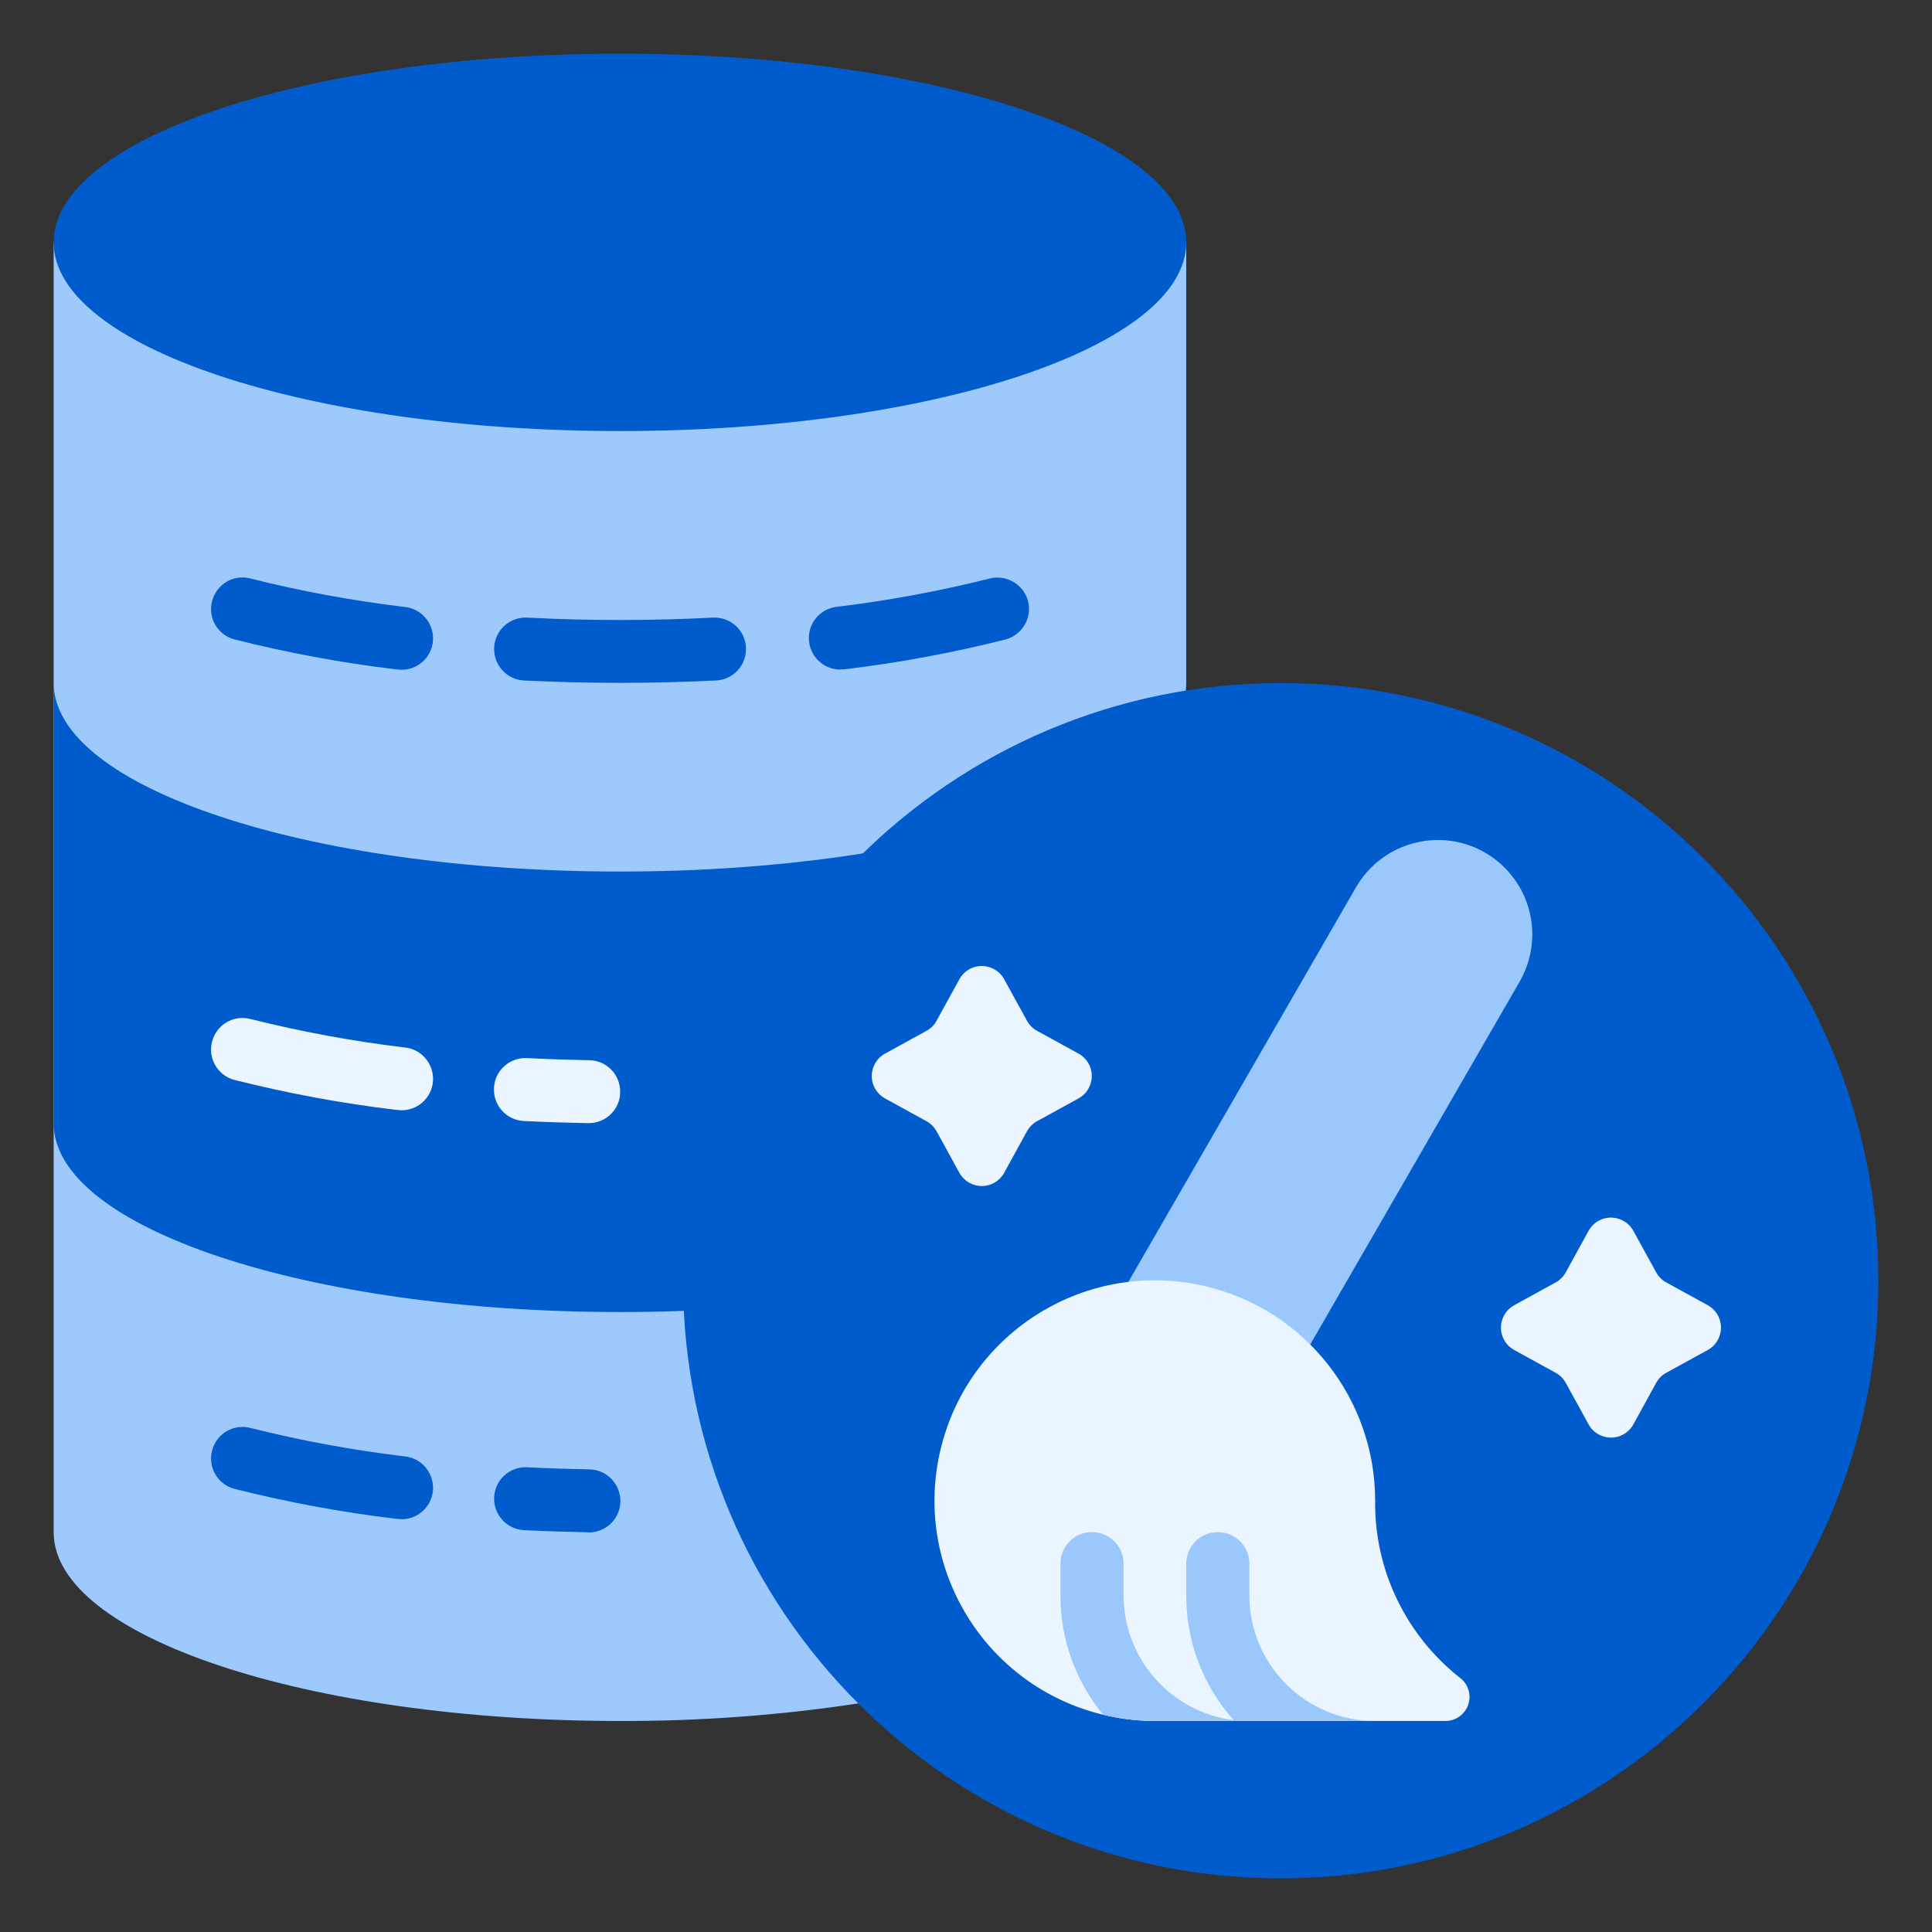<svg xmlns="http://www.w3.org/2000/svg" width="90" height="90" viewBox="0 0 90 90" fill="none"><rect x="0" y="0" width="90" height="90" fill="#333333" stroke="none"/><path d="M2.5 11.29V71.38C2.5 76.23 14.31 80.17 28.88 80.17C32.6 80.18 36.31 79.91 39.99 79.35L55.26 32.16V11.29H2.5Z" fill="#9DC9FC"></path><path d="M2.5 52.33C2.5 57.19 14.31 61.12 28.88 61.12C43.45 61.12 55.26 57.18 55.26 52.33V31.81C55.26 36.67 43.45 40.6 28.88 40.6C14.31 40.6 2.5 36.67 2.5 31.81V52.33Z" fill="#005CCC"></path><path d="M28.88 20.08C43.449 20.08 55.26 16.145 55.26 11.29C55.26 6.435 43.449 2.5 28.88 2.5C14.311 2.5 2.5 6.435 2.5 11.29C2.5 16.145 14.311 20.08 28.88 20.08Z" fill="#005CCC"></path><path d="M59.66 87.5C75.036 87.5 87.5 75.036 87.5 59.66C87.5 44.284 75.036 31.82 59.66 31.82C44.285 31.82 31.82 44.284 31.82 59.66C31.82 75.036 44.285 87.5 59.66 87.5Z" fill="#005CCC"></path><path d="M61.03 62.64L70.79 45.73C71.17 45.07 71.38 44.31 71.38 43.55C71.39 41.12 69.43 39.14 67 39.13C65.42 39.13 63.96 39.96 63.17 41.33L52.55 59.74L61.04 62.64H61.03Z" fill="#9AC8FC"></path><path d="M46.78 45.62L47.84 47.55C47.95 47.75 48.11 47.91 48.31 48.02L50.24 49.08C50.82 49.4 51.03 50.12 50.71 50.7C50.6 50.9 50.44 51.06 50.24 51.17L48.31 52.23C48.11 52.34 47.95 52.5 47.84 52.7L46.78 54.63C46.46 55.21 45.74 55.42 45.16 55.1C44.96 54.99 44.8 54.83 44.69 54.63L43.63 52.7C43.52 52.5 43.36 52.34 43.16 52.23L41.23 51.17C40.65 50.85 40.44 50.13 40.76 49.55C40.87 49.35 41.03 49.19 41.23 49.08L43.16 48.02C43.36 47.91 43.52 47.75 43.63 47.55L44.69 45.62C45.01 45.04 45.73 44.83 46.31 45.15C46.51 45.26 46.67 45.42 46.78 45.62Z" fill="#EBF5FF"></path><path d="M76.09 57.34L77.15 59.27C77.26 59.47 77.42 59.63 77.62 59.74L79.55 60.8C80.13 61.12 80.34 61.84 80.02 62.42C79.91 62.62 79.75 62.78 79.55 62.89L77.62 63.95C77.42 64.06 77.26 64.22 77.15 64.42L76.09 66.35C75.77 66.93 75.05 67.14 74.47 66.82C74.27 66.71 74.11 66.55 74 66.35L72.94 64.42C72.83 64.22 72.67 64.06 72.47 63.95L70.54 62.89C69.96 62.57 69.75 61.85 70.07 61.27C70.18 61.07 70.34 60.91 70.54 60.8L72.47 59.74C72.67 59.63 72.83 59.47 72.94 59.27L74 57.34C74.32 56.76 75.04 56.55 75.62 56.87C75.82 56.98 75.98 57.14 76.09 57.34Z" fill="#EBF5FF"></path><path d="M67.32 80.17H53.79C52.98 80.17 52.17 80.07 51.39 79.88C45.88 78.55 42.49 73.01 43.82 67.5C45.15 61.99 50.69 58.6 56.2 59.93C60.81 61.04 64.06 65.17 64.06 69.91C64.02 73.14 65.5 76.2 68.05 78.19C68.53 78.58 68.59 79.29 68.2 79.76C67.99 80.02 67.67 80.17 67.33 80.17H67.32Z" fill="#EBF5FF"></path><path d="M18.62 31.19C18.561 31.19 18.5 31.19 18.441 31.18C15.911 30.88 13.4 30.41 10.931 29.79C10.15 29.59 9.67 28.79 9.88 28C10.091 27.21 10.88 26.74 11.671 26.95C14.021 27.54 16.41 27.98 18.811 28.27C19.62 28.33 20.221 29.03 20.171 29.84C20.11 30.64 19.43 31.24 18.631 31.2L18.62 31.19Z" fill="#005CCC"></path><path d="M28.88 31.81C27.38 31.81 25.88 31.77 24.41 31.7C23.6 31.66 22.98 30.97 23.02 30.16C23.06 29.35 23.75 28.73 24.56 28.77C27.4 28.92 30.36 28.92 33.21 28.77C34.02 28.73 34.71 29.35 34.75 30.16C34.79 30.97 34.17 31.66 33.36 31.7C31.89 31.77 30.39 31.81 28.89 31.81H28.88Z" fill="#005CCC"></path><path d="M39.14 31.19C38.33 31.19 37.68 30.53 37.68 29.72C37.68 28.98 38.23 28.36 38.96 28.27C41.37 27.98 43.75 27.54 46.1 26.95C46.88 26.75 47.68 27.22 47.89 28C48.09 28.78 47.62 29.58 46.84 29.79C44.37 30.41 41.86 30.88 39.33 31.18C39.27 31.18 39.21 31.18 39.14 31.18V31.19Z" fill="#005CCC"></path><path d="M18.62 51.71C18.561 51.71 18.5 51.71 18.441 51.7C15.911 51.4 13.4 50.93 10.931 50.31C10.15 50.11 9.67 49.31 9.88 48.52C10.081 47.74 10.88 47.26 11.671 47.47C14.021 48.06 16.41 48.5 18.811 48.79C19.62 48.85 20.221 49.55 20.171 50.36C20.11 51.16 19.43 51.76 18.631 51.72L18.62 51.71Z" fill="#EBF5FF"></path><path d="M27.41 52.32H27.38C26.37 52.3 25.38 52.27 24.4 52.22C23.59 52.18 22.97 51.49 23.01 50.68C23.05 49.87 23.74 49.25 24.55 49.29C25.5 49.34 26.46 49.37 27.44 49.39C28.25 49.39 28.9 50.06 28.89 50.87C28.89 51.68 28.22 52.33 27.41 52.32Z" fill="#EBF5FF"></path><path d="M27.41 71.38H27.39C26.38 71.36 25.39 71.33 24.41 71.28C23.6 71.24 22.98 70.55 23.02 69.74C23.06 68.93 23.75 68.31 24.56 68.35C25.5 68.4 26.46 68.43 27.44 68.45C28.25 68.45 28.9 69.12 28.9 69.93C28.9 70.74 28.23 71.39 27.42 71.39L27.41 71.38Z" fill="#005CCC"></path><path d="M18.62 70.76C18.561 70.76 18.5 70.76 18.441 70.75C15.911 70.45 13.4 69.98 10.931 69.36C10.15 69.16 9.67 68.36 9.88 67.57C10.081 66.79 10.88 66.31 11.671 66.52C14.021 67.11 16.41 67.55 18.811 67.84C19.62 67.9 20.221 68.6 20.171 69.41C20.11 70.21 19.43 70.81 18.631 70.77L18.62 70.76Z" fill="#005CCC"></path><path d="M58.19 80.17H53.789C52.98 80.17 52.169 80.07 51.389 79.88C50.099 78.31 49.389 76.34 49.4 74.31V72.84C49.4 72.03 50.059 71.37 50.87 71.37C51.679 71.37 52.34 72.03 52.34 72.84V74.31C52.34 77.27 54.55 79.77 57.48 80.13C57.719 80.16 57.959 80.17 58.2 80.17H58.19Z" fill="#9AC8FC"></path><path d="M64.05 80.17H57.51C57.51 80.17 57.47 80.14 57.47 80.13C56.04 78.53 55.25 76.46 55.26 74.31V72.84C55.26 72.03 55.92 71.37 56.73 71.37C57.54 71.37 58.2 72.03 58.2 72.84V74.31C58.2 77.55 60.82 80.17 64.06 80.17H64.05Z" fill="#9AC8FC"></path></svg>